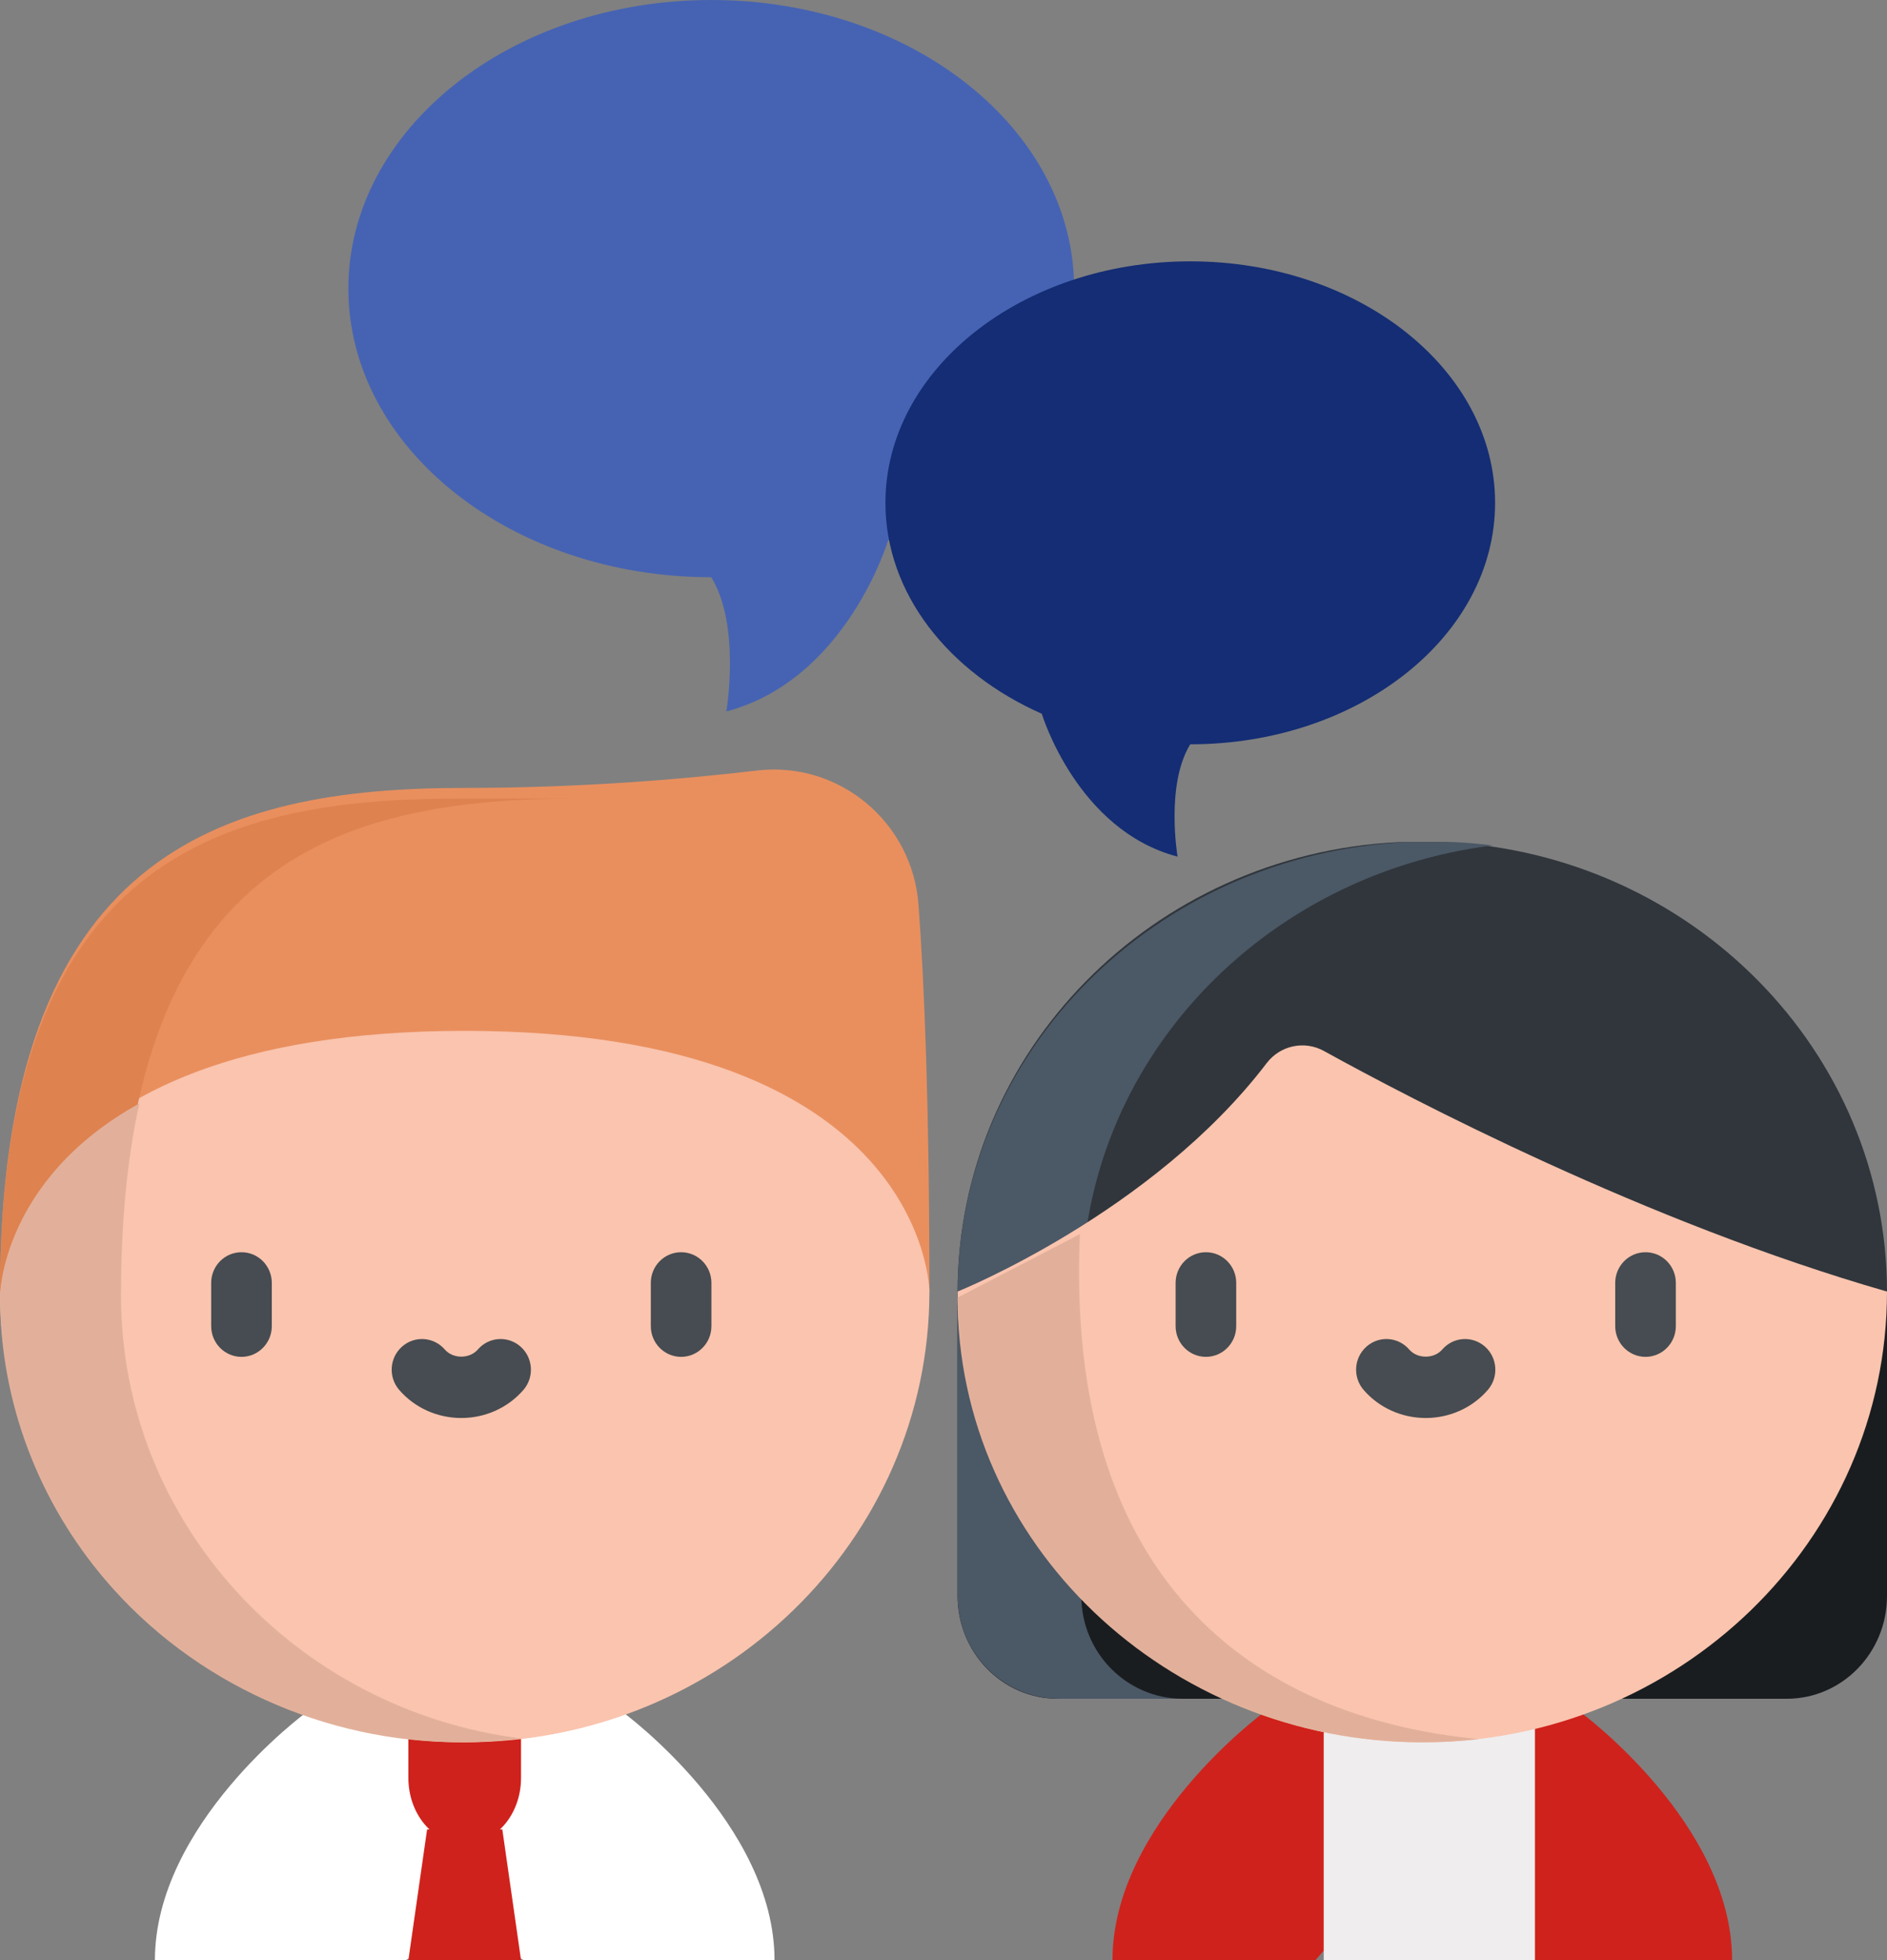 <?xml version="1.0" encoding="UTF-8"?>
<svg width="130px" height="135px" viewBox="0 0 130 135" version="1.1" xmlns="http://www.w3.org/2000/svg" xmlns:xlink="http://www.w3.org/1999/xlink">
    <rect x="0" y="0" width="130" height="135" fill="#808080" stroke="none"/>
    <!-- Generator: Sketch 52.5 (67469) - http://www.bohemiancoding.com/sketch -->
    <title>1</title>
    <desc>Created with Sketch.</desc>
    <g id="Page-1" stroke="none" stroke-width="1" fill="none" fill-rule="evenodd">
        <g id="1">
            <path d="M43.006,118 L21.023,118 C21.023,118 10.672,125.631 10.672,135 L27.958,135 L32.015,132.728 L36.071,135 L53.358,135 C53.358,125.631 43.006,118 43.006,118 Z" id="Path" fill="#FFFFFF"></path>
            <path d="M90.628,118 L86.995,118 C86.995,118 76.642,125.631 76.642,135 L90.628,135 L97.985,126.501 L90.628,118 Z" id="Path" fill="#CF221C"></path>
            <path d="M105.343,118 L108.976,118 C108.976,118 119.328,125.631 119.328,135 L105.343,135 L97.985,126.501 L105.343,118 Z" id="Path" fill="#CF221C"></path>
            <path d="M49,0 C62.806,0 74,8.899 74,19.877 C74,27.34 68.825,33.842 61.174,37.24 C61.174,37.24 58.312,46.815 50.041,49 C50.041,49 51.046,43.083 49,39.755 C35.193,39.755 24,30.855 24,19.877 C24,8.899 35.193,0 49,0 Z" id="Path" fill="#4663B3"></path>
            <path d="M0,89 C0,58.776 15.171,54.267 32.015,54.267 C39.888,54.267 46.903,53.687 52.142,53.069 C57.799,52.403 62.859,56.609 63.28,62.325 C63.693,67.943 64.03,76.39 64.03,89 L0,89 Z" id="Path" fill="#E98F5E"></path>
            <polygon id="Path" fill="#CF221C" points="35.895 135 34.606 126 29.423 126 28.134 135"></polygon>
            <path d="M28.134,119 L28.134,122.45 C28.134,124.962 29.871,127 32.015,127 C34.158,127 35.895,124.962 35.895,122.45 L35.895,119 L28.134,119 Z" id="Path" fill="#CF221C"></path>
            <polygon id="Path" fill="#EFEDEE" points="91.194 118 105.746 118 105.746 135 91.194 135"></polygon>
            <path d="M65.97,89 C65.97,72.39 79.422,58.832 96.337,58 L99.633,58 C116.548,58.831 130,72.39 130,89 L65.97,89 Z" id="Path" fill="#30363C"></path>
            <path d="M102.836,58.227 C101.978,58.119 101.11,58.043 100.232,58 L96.878,58 C79.661,58.831 65.97,72.39 65.97,89 L74.532,89 C74.532,73.237 86.863,60.223 102.836,58.227 Z" id="Path" fill="#4B5866"></path>
            <path d="M72.874,117 L123.096,117 C126.908,117 130,113.83 130,109.918 L130,89 L65.97,89 L65.97,109.918 C65.97,113.829 69.062,117 72.874,117 Z" id="Path" fill="#1A1D20"></path>
            <path d="M74.495,109.918 L74.495,89 L65.97,89 L65.97,109.918 C65.97,113.83 69.102,117 72.967,117 L81.493,117 C77.627,117 74.495,113.83 74.495,109.918 Z" id="Path" fill="#4B5866"></path>
            <path d="M32.015,71 C63.857,71 64.03,88.936 64.03,88.936 C64.03,106.092 49.696,120 32.015,120 C14.334,120 0,106.092 0,88.936 C0,88.936 0.172,71 32.015,71 Z" id="Path" fill="#FAC4AE"></path>
            <path d="M0,89 L8.276,89 C8.276,59.414 23.203,55 39.776,55 C39.776,55 31.503,55 31.5,55 C25.803,55 20.301,55.522 15.533,57.408 C13.59,58.176 11.742,59.189 10.086,60.465 C3.969,65.182 0,73.744 0,89 Z" id="Path" fill="#DE8250"></path>
            <path d="M130,88.954 C130,106.097 115.666,120 97.985,120 C80.303,120 65.97,106.097 65.97,88.954 C65.97,88.954 79.375,83.575 87.267,73.218 C88.196,72.003 89.863,71.644 91.203,72.382 C97.169,75.676 113.393,84.184 130,88.954 Z" id="Path" fill="#FAC4AE"></path>
            <path d="M65.97,89.371 C65.97,106.284 80.33,120 98.046,120 C99.338,120 100.613,119.924 101.866,119.782 C86.163,118.273 73.357,108.645 74.398,85 L65.97,89.371 Z" id="Path" fill="#E2B09A"></path>
            <path d="M16.637,93.451 C15.484,93.451 14.549,92.504 14.549,91.338 L14.549,88.358 C14.549,87.19 15.484,86.245 16.637,86.245 C17.79,86.245 18.724,87.19 18.724,88.358 L18.724,91.338 C18.724,92.504 17.79,93.451 16.637,93.451 Z" id="Path" fill="#464C51"></path>
            <path d="M46.924,93.451 C45.77,93.451 44.836,92.504 44.836,91.338 L44.836,88.358 C44.836,87.19 45.77,86.245 46.924,86.245 C48.076,86.245 49.011,87.19 49.011,88.358 L49.011,91.338 C49.011,92.504 48.076,93.451 46.924,93.451 Z" id="Path" fill="#464C51"></path>
            <path d="M31.78,97.662 C30.122,97.662 28.562,96.956 27.5,95.727 C26.742,94.848 26.829,93.514 27.698,92.746 C28.566,91.978 29.885,92.067 30.644,92.947 C30.913,93.257 31.327,93.437 31.78,93.437 C32.233,93.437 32.648,93.257 32.917,92.947 C33.676,92.067 34.995,91.978 35.862,92.746 C36.731,93.514 36.819,94.848 36.061,95.727 C34.998,96.956 33.438,97.662 31.78,97.662 Z" id="Path" fill="#464C51"></path>
            <path d="M83.079,93.451 C81.926,93.451 80.991,92.504 80.991,91.338 L80.991,88.358 C80.991,87.19 81.926,86.245 83.079,86.245 C84.231,86.245 85.166,87.19 85.166,88.358 L85.166,91.338 C85.166,92.504 84.231,93.451 83.079,93.451 Z" id="Path" fill="#464C51"></path>
            <path d="M113.364,93.451 C112.212,93.451 111.277,92.504 111.277,91.338 L111.277,88.358 C111.277,87.19 112.212,86.245 113.364,86.245 C114.518,86.245 115.452,87.19 115.452,88.358 L115.452,91.338 C115.452,92.504 114.518,93.451 113.364,93.451 Z" id="Path" fill="#464C51"></path>
            <path d="M98.222,97.662 C96.564,97.662 95.003,96.956 93.941,95.727 C93.183,94.848 93.271,93.514 94.14,92.746 C95.007,91.978 96.325,92.067 97.085,92.947 C97.354,93.257 97.768,93.437 98.222,93.437 C98.675,93.437 99.089,93.257 99.359,92.947 C100.116,92.067 101.435,91.978 102.304,92.746 C103.172,93.514 103.26,94.848 102.501,95.727 C101.44,96.956 99.88,97.662 98.222,97.662 Z" id="Path" fill="#464C51"></path>
            <path d="M82,18 C70.402,18 61,25.447 61,34.632 C61,40.877 65.347,46.317 71.773,49.16 C71.773,49.16 74.178,57.172 81.125,59 C81.125,59 80.28,54.049 82,51.263 C93.597,51.263 103,43.818 103,34.632 C103,25.447 93.597,18 82,18 Z" id="Path" fill="#142D74"></path>
            <path d="M32.695,119.983 C33.765,119.948 34.832,119.871 35.895,119.736 C20.342,117.756 8.336,104.852 8.336,89.227 C8.336,84.105 8.779,79.732 9.597,76 C0.079,81.264 0,89.226 0,89.227 C0,96.663 2.719,103.482 7.245,108.802 C13.309,115.929 22.405,120 31.727,120 C32.05,120 32.372,119.994 32.695,119.983 Z" id="Path" fill="#E2B09A"></path>
        </g>
    </g>
</svg>